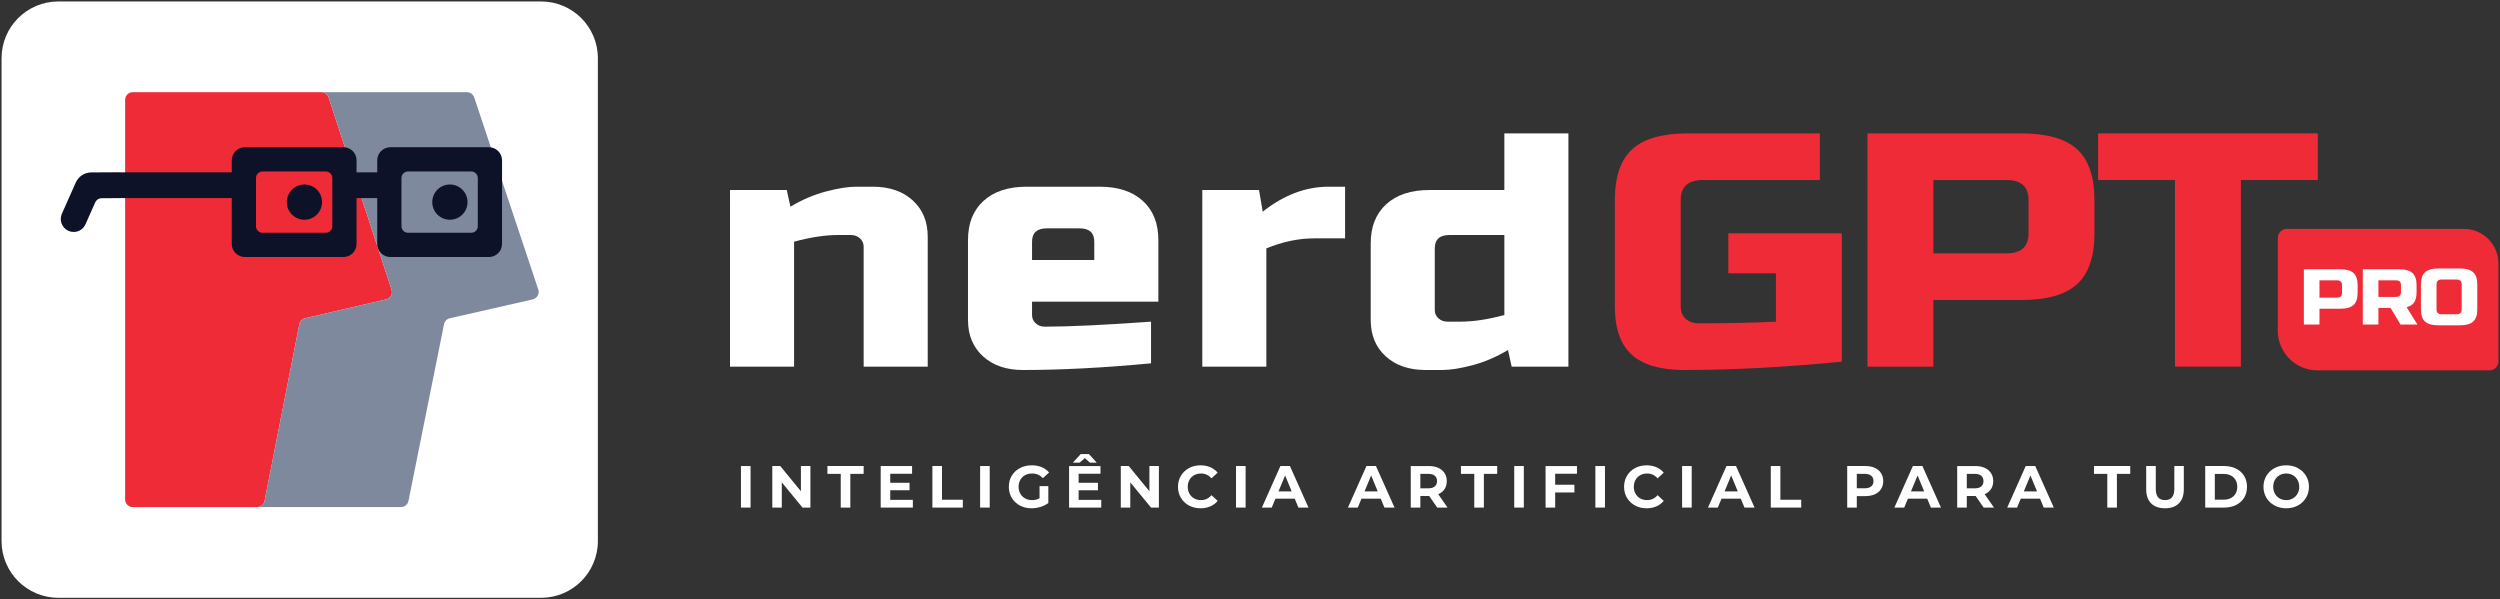 <?xml version="1.0" encoding="utf-8"?>
<!-- Generator: Adobe Illustrator 27.3.1, SVG Export Plug-In . SVG Version: 6.00 Build 0)  -->
<svg version="1.1" id="Camada_1" xmlns="http://www.w3.org/2000/svg" xmlns:xlink="http://www.w3.org/1999/xlink" x="0px" y="0px"
	 viewBox="0 0 2270.551 544.252" style="enable-background:new 0 0 2270.551 544.252;" xml:space="preserve">
<rect x="0" y="0" width="2270.551" height="544.252" fill="#333333" stroke="none"/>
<style type="text/css">
	.st0{fill:#FFFFFF;}
	.st1{fill:#EE2B37;}
	.st2{fill:#7E899E;}
	.st3{fill:#0E1229;}
</style>
<g>
	<g>
		<g>
			<path class="st0" d="M672.95,423.26h8.715v37.735h-8.715V423.26z"/>
			<path class="st0" d="M736.027,423.26v37.735h-7.175l-18.81-22.903v22.903h-8.623v-37.735
				h7.221l18.764,22.903v-22.903H736.027z"/>
			<path class="st0" d="M763.575,430.365h-12.096v-7.106h32.906v7.106h-12.096v30.63h-8.715
				V430.365z"/>
			<path class="st0" d="M829.066,453.982v7.014h-29.204v-37.735h28.514v7.014H808.531v8.186
				h17.523v6.784h-17.523v8.738H829.066z"/>
			<path class="st0" d="M846.819,423.26h8.715v30.63h18.925v7.106h-27.64V423.26z"/>
			<path class="st0" d="M890.165,423.26h8.715v37.735h-8.715V423.26z"/>
			<path class="st0" d="M944.135,441.541h7.979v15.292
				c-2.047,1.564-4.438,2.736-7.129,3.564c-2.69,0.828-5.404,1.242-8.14,1.242
				c-3.909,0-7.427-0.828-10.555-2.507c-3.127-1.679-5.588-3.978-7.382-6.945
				c-1.771-2.966-2.667-6.324-2.667-10.072c0-3.725,0.897-7.083,2.667-10.049
				c1.794-2.966,4.254-5.289,7.428-6.945c3.15-1.679,6.715-2.507,10.67-2.507
				c3.311,0,6.301,0.552,9.014,1.656c2.69,1.127,4.944,2.736,6.784,4.852
				l-5.611,5.174c-2.69-2.828-5.933-4.254-9.75-4.254
				c-2.414,0-4.553,0.506-6.416,1.518c-1.863,1.012-3.334,2.414-4.369,4.254
				c-1.035,1.84-1.564,3.932-1.564,6.301c0,2.346,0.529,4.438,1.564,6.255
				c1.035,1.84,2.484,3.265,4.346,4.3c1.84,1.012,3.955,1.541,6.324,1.541
				c2.529,0,4.783-0.552,6.807-1.633V441.541z"/>
			<path class="st0" d="M1000.175,453.982v7.014h-29.204v-37.735h28.514v7.014h-19.845v8.186
				h17.523v6.784h-17.523v8.738H1000.175z M989.942,420.178l-4.691-4.093l-4.691,4.093
				h-6.14l7.106-7.772h7.451l7.106,7.772H989.942z"/>
			<path class="st0" d="M1052.535,423.26v37.735h-7.175l-18.81-22.903v22.903h-8.623v-37.735
				h7.221l18.764,22.903v-22.903H1052.535z"/>
			<path class="st0" d="M1079.877,459.133c-3.104-1.679-5.542-3.978-7.336-6.945
				c-1.771-2.966-2.667-6.324-2.667-10.072c0-3.725,0.897-7.083,2.667-10.049
				c1.794-2.966,4.231-5.289,7.336-6.945c3.127-1.679,6.623-2.507,10.486-2.507
				c3.288,0,6.232,0.575,8.876,1.725c2.645,1.15,4.852,2.805,6.669,4.944
				l-5.611,5.174c-2.552-2.943-5.726-4.415-9.497-4.415
				c-2.323,0-4.415,0.506-6.255,1.541c-1.84,1.035-3.265,2.461-4.277,4.277
				c-1.035,1.84-1.541,3.932-1.541,6.255c0,2.346,0.506,4.438,1.541,6.255
				c1.012,1.84,2.438,3.265,4.277,4.3c1.84,1.012,3.932,1.541,6.255,1.541
				c3.771,0,6.945-1.495,9.497-4.484l5.611,5.174
				c-1.817,2.185-4.024,3.863-6.692,5.013s-5.634,1.725-8.899,1.725
				C1086.476,461.639,1083.004,460.811,1079.877,459.133z"/>
			<path class="st0" d="M1122.579,423.26h8.715v37.735h-8.715V423.26z"/>
			<path class="st0" d="M1175.883,452.901h-17.522l-3.334,8.094h-8.945l16.81-37.735h8.646
				l16.856,37.735h-9.152L1175.883,452.901z M1173.146,446.278l-5.979-14.441
				l-6.002,14.441H1173.146z"/>
			<path class="st0" d="M1254.021,452.901h-17.522l-3.334,8.094h-8.945l16.81-37.735h8.646
				l16.856,37.735h-9.152L1254.021,452.901z M1251.284,446.278l-5.979-14.441
				l-6.002,14.441H1251.284z"/>
			<path class="st0" d="M1305.301,460.995l-7.267-10.509h-0.437h-7.611v10.509h-8.715v-37.735
				h16.327c3.334,0,6.255,0.552,8.715,1.656c2.461,1.127,4.346,2.713,5.68,4.76
				c1.334,2.047,2.001,4.461,2.001,7.267c0,2.805-0.69,5.22-2.024,7.267
				c-1.357,2.024-3.265,3.587-5.749,4.645l8.462,12.142H1305.301z M1303.093,432.067
				c-1.357-1.127-3.357-1.702-5.979-1.702h-7.129v13.153h7.129
				c2.621,0,4.622-0.575,5.979-1.725c1.38-1.15,2.047-2.759,2.047-4.852
				C1305.14,434.826,1304.473,433.194,1303.093,432.067z"/>
			<path class="st0" d="M1338.966,430.365h-12.096v-7.106h32.906v7.106h-12.096v30.63h-8.715
				V430.365z"/>
			<path class="st0" d="M1375.253,423.26h8.715v37.735h-8.715V423.26z"/>
			<path class="st0" d="M1412.436,430.273v9.957h17.477v7.014h-17.477v13.751h-8.715v-37.735
				h28.514v7.014H1412.436z"/>
			<path class="st0" d="M1448.953,423.26h8.715v37.735h-8.715V423.26z"/>
			<path class="st0" d="M1485.01,459.133c-3.104-1.679-5.542-3.978-7.336-6.945
				c-1.771-2.966-2.667-6.324-2.667-10.072c0-3.725,0.897-7.083,2.667-10.049
				c1.794-2.966,4.231-5.289,7.336-6.945c3.127-1.679,6.623-2.507,10.486-2.507
				c3.288,0,6.232,0.575,8.876,1.725c2.645,1.15,4.852,2.805,6.669,4.944
				l-5.611,5.174c-2.552-2.943-5.726-4.415-9.497-4.415
				c-2.323,0-4.415,0.506-6.255,1.541c-1.84,1.035-3.265,2.461-4.277,4.277
				c-1.035,1.84-1.541,3.932-1.541,6.255c0,2.346,0.506,4.438,1.541,6.255
				c1.012,1.84,2.438,3.265,4.277,4.3c1.84,1.012,3.932,1.541,6.255,1.541
				c3.771,0,6.945-1.495,9.497-4.484l5.611,5.174
				c-1.817,2.185-4.024,3.863-6.692,5.013s-5.634,1.725-8.899,1.725
				C1491.609,461.639,1488.137,460.811,1485.01,459.133z"/>
			<path class="st0" d="M1527.712,423.26h8.715v37.735h-8.715V423.26z"/>
			<path class="st0" d="M1581.015,452.901h-17.522l-3.334,8.094h-8.945l16.81-37.735h8.646
				l16.856,37.735h-9.152L1581.015,452.901z M1578.279,446.278l-5.979-14.441
				l-6.002,14.441H1578.279z"/>
			<path class="st0" d="M1608.265,423.26h8.715v30.63h18.925v7.106h-27.641V423.26z"/>
			<path class="st0" d="M1702.707,424.915c2.46,1.127,4.346,2.713,5.68,4.76
				c1.334,2.047,2.001,4.461,2.001,7.267c0,2.782-0.667,5.197-2.001,7.267
				s-3.219,3.633-5.68,4.737c-2.461,1.104-5.381,1.633-8.715,1.633h-7.611v10.417
				h-8.715v-37.735h16.327C1697.326,423.26,1700.246,423.812,1702.707,424.915z
				 M1699.488,441.771c1.38-1.127,2.047-2.736,2.047-4.829
				c0-2.116-0.667-3.748-2.047-4.875c-1.357-1.127-3.357-1.702-5.979-1.702h-7.129
				v13.107h7.129C1696.13,443.473,1698.131,442.898,1699.488,441.771z"/>
			<path class="st0" d="M1750.307,452.901h-17.523l-3.334,8.094h-8.945l16.81-37.735h8.646
				l16.856,37.735h-9.152L1750.307,452.901z M1747.571,446.278l-5.979-14.441
				l-6.002,14.441H1747.571z"/>
			<path class="st0" d="M1801.587,460.995l-7.266-10.509h-0.437h-7.611v10.509h-8.715v-37.735
				h16.327c3.334,0,6.255,0.552,8.715,1.656c2.46,1.127,4.346,2.713,5.68,4.76
				c1.334,2.047,2.001,4.461,2.001,7.267c0,2.805-0.69,5.22-2.024,7.267
				c-1.357,2.024-3.265,3.587-5.749,4.645l8.462,12.142H1801.587z M1799.38,432.067
				c-1.357-1.127-3.357-1.702-5.979-1.702h-7.129v13.153h7.129
				c2.622,0,4.622-0.575,5.979-1.725c1.38-1.15,2.047-2.759,2.047-4.852
				C1801.426,434.826,1800.759,433.194,1799.38,432.067z"/>
			<path class="st0" d="M1852.798,452.901h-17.522l-3.334,8.094h-8.945l16.81-37.735h8.646
				l16.856,37.735h-9.152L1852.798,452.901z M1850.061,446.278l-5.979-14.441
				l-6.002,14.441H1850.061z"/>
			<path class="st0" d="M1913.897,430.365h-12.096v-7.106h32.906v7.106h-12.096v30.63h-8.715
				V430.365z"/>
			<path class="st0" d="M1953.702,457.178c-2.989-2.989-4.484-7.244-4.484-12.785v-21.133
				h8.715v20.811c0,6.761,2.805,10.141,8.416,10.141
				c2.736,0,4.829-0.828,6.255-2.461c1.449-1.633,2.162-4.208,2.162-7.68v-20.811
				h8.623v21.133c0,5.542-1.495,9.796-4.507,12.785
				c-2.989,2.966-7.198,4.461-12.578,4.461
				C1960.899,461.639,1956.714,460.144,1953.702,457.178z"/>
			<path class="st0" d="M2002.82,423.26h17.132c4.093,0,7.726,0.782,10.877,2.346
				c3.127,1.564,5.588,3.771,7.335,6.6c1.725,2.828,2.599,6.14,2.599,9.911
				c0,3.794-0.874,7.083-2.599,9.934c-1.748,2.828-4.208,5.036-7.335,6.6
				c-3.15,1.564-6.784,2.346-10.877,2.346h-17.132V423.26z M2019.515,453.821
				c3.794,0,6.784-1.058,9.037-3.15s3.38-4.944,3.38-8.554
				c0-3.587-1.127-6.439-3.38-8.531c-2.254-2.116-5.243-3.15-9.037-3.15h-7.979
				v23.386H2019.515z"/>
			<path class="st0" d="M2065.804,459.11c-3.15-1.702-5.611-4.024-7.405-6.991
				c-1.771-2.966-2.667-6.301-2.667-10.003s0.897-7.037,2.667-10.003
				c1.794-2.943,4.254-5.289,7.405-6.968c3.127-1.702,6.669-2.529,10.578-2.529
				c3.932,0,7.45,0.828,10.578,2.529c3.127,1.679,5.588,4.024,7.382,6.968
				c1.794,2.966,2.69,6.301,2.69,10.003s-0.897,7.037-2.69,10.003
				s-4.254,5.289-7.382,6.991c-3.127,1.679-6.646,2.53-10.578,2.53
				C2072.473,461.639,2068.932,460.788,2065.804,459.11z M2082.43,452.671
				c1.794-1.035,3.219-2.461,4.231-4.3c1.035-1.817,1.541-3.909,1.541-6.255
				c0-2.323-0.506-4.415-1.541-6.255c-1.012-1.817-2.438-3.242-4.231-4.277
				s-3.817-1.541-6.048-1.541s-4.231,0.506-6.025,1.541
				c-1.794,1.035-3.219,2.461-4.231,4.277c-1.035,1.84-1.541,3.932-1.541,6.255
				c0,2.346,0.506,4.438,1.541,6.255c1.012,1.84,2.438,3.265,4.231,4.3
				c1.793,1.012,3.794,1.541,6.025,1.541S2080.636,453.683,2082.43,452.671z"/>
		</g>
	</g>
	<g>
		<g>
			<path class="st0" d="M761.115,213.45c-11.774,0-25.065,2.024-39.92,6.048v113.505h-58.178
				V172.587h51.533l3.334,15.131c10.417-6.232,21.11-10.831,32.079-13.751
				c10.969-2.92,20.236-4.392,27.778-4.392h14.947
				c15.085,0,27.158,4.139,36.241,12.395c9.106,8.278,13.636,19.27,13.636,32.998
				v118.035h-58.178V224.051c0-3.035-1.127-5.542-3.334-7.565
				c-2.208-2.024-4.99-3.035-8.301-3.035H761.115z"/>
			<path class="st0" d="M1045.407,329.967c-42.794,4.047-81.588,6.071-116.38,6.071
				c-15.085,0-27.158-4.139-36.241-12.418c-9.106-8.278-13.636-19.27-13.636-32.998
				v-72.619c0-15.131,4.691-26.997,14.119-35.574s22.443-12.854,39.069-12.854h66.503
				c16.626,0,29.664,4.277,39.069,12.854c9.428,8.577,14.142,20.443,14.142,35.574
				v55.994h-114.724v12.096c0,3.035,1.104,5.542,3.334,7.565
				c2.208,2.024,4.99,3.035,8.301,3.035c21.961,0,54.085-1.518,96.443-4.553
				V329.967z M950.643,207.402c-8.876,0-13.314,4.047-13.314,12.096v16.649h56.523
				v-16.649c0-8.048-4.438-12.096-13.291-12.096H950.643z"/>
			<path class="st0" d="M1193.359,216.485c-13.958,0-28.376,3.012-43.231,9.083v107.434h-58.178
				V172.587h51.533l3.334,19.684c19.063-15.131,39-22.696,59.857-22.696h14.947
				v46.911H1193.359z"/>
			<path class="st0" d="M1372.93,333.003l-3.334-15.131
				c-10.417,6.255-21.11,10.854-32.078,13.774
				c-10.969,2.92-20.236,4.392-27.778,4.392h-14.947
				c-15.085,0-27.158-4.139-36.241-12.418c-9.106-8.278-13.636-19.27-13.636-32.998
				v-69.607c0-15.131,4.691-26.974,14.119-35.551
				c9.428-8.577,22.443-12.877,39.069-12.877h68.181v-51.441h58.178v211.857H1372.93z
				 M1326.364,292.14c11.751,0,25.065-2.001,39.92-6.048v-72.642h-49.877
				c-8.876,0-13.314,4.047-13.314,12.119v55.994c0,3.012,1.104,5.542,3.334,7.565
				c2.208,2.001,4.99,3.012,8.301,3.012H1326.364z"/>
		</g>
	</g>
	<g>
		<g>
			<path class="st1" d="M1672.79,328.473c-51.878,5.036-99.547,7.565-142.985,7.565
				c-21.731,0-37.689-4.645-47.876-13.935c-10.21-9.267-15.292-23.8-15.292-43.576
				v-96.857c0-21.179,5.266-36.563,15.798-46.152
				c10.509-9.589,27.411-14.372,50.705-14.372h119.691v42.381h-106.4
				c-13.291,0-19.96,6.048-19.96,18.143v96.857c0,4.645,1.518,8.324,4.507,11.038
				c2.989,2.736,7.037,4.093,12.119,4.093c25.502,0,48.773-0.506,69.837-1.518
				v-43.875h-43.231v-36.333h103.088V328.473z"/>
			<path class="st1" d="M1696.061,121.146h139.651c23.271,0,40.173,4.783,50.705,14.372
				c10.532,9.589,15.798,24.973,15.798,46.152v30.262
				c0,21.202-5.266,36.586-15.798,46.175c-10.532,9.566-27.433,14.372-50.705,14.372
				h-79.794v60.524h-59.857V121.146z M1842.358,181.67
				c0-12.096-6.646-18.143-19.937-18.143h-66.503v66.572h66.503
				c13.291,0,19.937-6.048,19.937-18.166V181.67z"/>
			<path class="st1" d="M2035.22,333.003h-59.857V163.527h-69.814v-42.381h199.508v42.381
				h-69.837V333.003z"/>
		</g>
	</g>
	<g>
		<path class="st0" d="M491.483,542.92H52.939c-28.454,0-51.521-23.067-51.521-51.521V52.854
			c0-28.454,23.067-51.521,51.521-51.521H491.483c28.454,0,51.521,23.067,51.521,51.521
			v438.545C543.005,519.853,519.938,542.92,491.483,542.92z"/>
	</g>
	<path class="st1" d="M355.715,263.278L298.59,88.894
		c-0.804-3.038-3.488-5.146-6.551-5.146H120.441c-3.75,0-6.789,3.125-6.789,6.979
		v362.798c0,3.854,3.04,6.979,6.789,6.979h113.197
		c3.231,0,6.014-2.34,6.654-5.595L271.871,294.474
		c0.53-2.693,2.548-4.816,5.155-5.423l73.637-17.134
		C354.432,271.04,356.729,267.111,355.715,263.278z"/>
	<path class="st2" d="M488.981,263.277L430.826,88.894
		c-0.822-3.038-3.566-5.147-6.697-5.147H292.039c3.063,0,5.747,2.108,6.551,5.147
		l57.124,174.383c1.015,3.833-1.283,7.762-5.052,8.639l-73.637,17.134
		c-2.607,0.606-4.625,2.729-5.155,5.422l-31.578,160.436
		c-0.641,3.255-3.424,5.595-6.654,5.595h130.541c3.303,0,6.148-2.34,6.803-5.595
		l32.283-160.435c0.542-2.693,2.605-4.816,5.271-5.423l75.281-17.134
		C487.67,271.04,490.019,267.111,488.981,263.277z"/>
	<path class="st3" d="M408.603,167.553c-8.845,0-16.013,7.169-16.013,16.013
		c0,8.845,7.169,16.015,16.013,16.015s16.015-7.17,16.015-16.015
		C424.618,174.722,417.448,167.553,408.603,167.553z"/>
	<path class="st3" d="M444.055,133.714h-89.541c-6.577,0-11.91,5.332-11.91,11.909v10.895
		h-18.765v-10.902c0-6.573-5.329-11.901-11.901-11.901H222.398
		c-6.578,0-11.91,5.332-11.91,11.909v10.918H108.644
		c-0.161-0.007-0.295-0.092-0.458-0.092l-25.225,0.138
		c-6.128,0.023-11.703,3.663-14.191,9.284l-12.578,28.312
		c-2.603,5.897,0.069,12.854,5.943,15.481c1.497,0.668,3.11,1.014,4.792,1.014
		c4.63,0,8.823-2.741,10.712-6.98l8.869-19.95
		c0.991-2.258,3.248-3.709,5.736-3.732l16.057-0.069
		c0.158-0.001,0.298-0.085,0.455-0.092h101.731v41.666
		c0,6.573,5.329,11.901,11.901,11.901h89.549c6.573,0,11.901-5.329,11.901-11.901
		v-41.643h18.765v41.643c0,6.573,5.329,11.901,11.901,11.901h89.549
		c6.573,0,11.901-5.329,11.901-11.901v-75.904
		C455.956,139.042,450.628,133.714,444.055,133.714z M301.819,205.477
		c0,3.271-2.651,5.923-5.922,5.923h-57.466c-3.271,0-5.923-2.652-5.923-5.923
		v-43.822c0-3.271,2.652-5.922,5.923-5.922h57.466c3.271,0,5.922,2.651,5.922,5.922
		V205.477z M433.938,205.477c0,3.271-2.652,5.923-5.923,5.923h-57.466
		c-3.271,0-5.923-2.652-5.923-5.923v-43.822c0-3.271,2.652-5.922,5.923-5.922
		h57.466c3.271,0,5.923,2.651,5.923,5.922V205.477z"/>
	<path class="st3" d="M276.486,167.553c-8.845,0-16.015,7.169-16.015,16.013
		c0,8.845,7.17,16.015,16.015,16.015c8.845,0,16.015-7.17,16.015-16.015
		C292.501,174.722,285.331,167.553,276.486,167.553z"/>
	<path class="st1" d="M2237.717,207.877h-160.754c-4.546,0-8.231,3.685-8.231,8.231v84.249
		c0,19.892,16.126,36.018,36.018,36.018h156.154c4.546,0,8.231-3.685,8.231-8.231
		v-88.85C2269.134,221.943,2255.068,207.877,2237.717,207.877z"/>
	<g>
		<g>
			<path class="st0" d="M2092.41,244.563h33.09c5.519,0,9.52,1.127,12.004,3.403
				c2.483,2.277,3.748,5.91,3.748,10.923v7.175c0,5.013-1.265,8.669-3.748,10.946
				c-2.484,2.254-6.485,3.403-12.004,3.403h-18.902v14.326h-14.188V244.563z
				 M2127.064,258.889c0-2.851-1.564-4.3-4.714-4.3h-15.752v15.775h15.752
				c3.15,0,4.714-1.426,4.714-4.3V258.889z"/>
			<path class="st0" d="M2145.943,244.563h33.09c5.519,0,9.52,1.127,12.004,3.403
				s3.748,5.91,3.748,10.923v6.462c0,3.978-0.736,7.06-2.162,9.244
				c-1.449,2.208-3.748,3.656-6.899,4.369l9.842,15.775h-15.361l-9.06-15.062h-11.015
				v15.062h-14.188V244.563z M2180.597,258.889c0-2.851-1.564-4.3-4.714-4.3h-15.752
				v15.062h15.752c3.15,0,4.714-1.426,4.714-4.3V258.889z"/>
			<path class="st0" d="M2249.928,281.125c0,5.013-1.242,8.646-3.748,10.923
				c-2.484,2.277-6.485,3.403-12.004,3.403h-19.684
				c-5.519,0-9.52-1.127-12.004-3.403c-2.506-2.277-3.748-5.91-3.748-10.923v-22.949
				c0-5.013,1.242-8.646,3.748-10.923c2.484-2.277,6.485-3.403,12.004-3.403h19.684
				c5.519,0,9.52,1.127,12.004,3.403c2.506,2.277,3.748,5.91,3.748,10.923
				V281.125z M2235.763,258.176c0-2.851-1.587-4.3-4.737-4.3h-13.383
				c-3.15,0-4.737,1.449-4.737,4.3v22.949c0,2.851,1.587,4.3,4.737,4.3h13.383
				c3.15,0,4.737-1.449,4.737-4.3V258.176z"/>
		</g>
	</g>
</g>
</svg>
